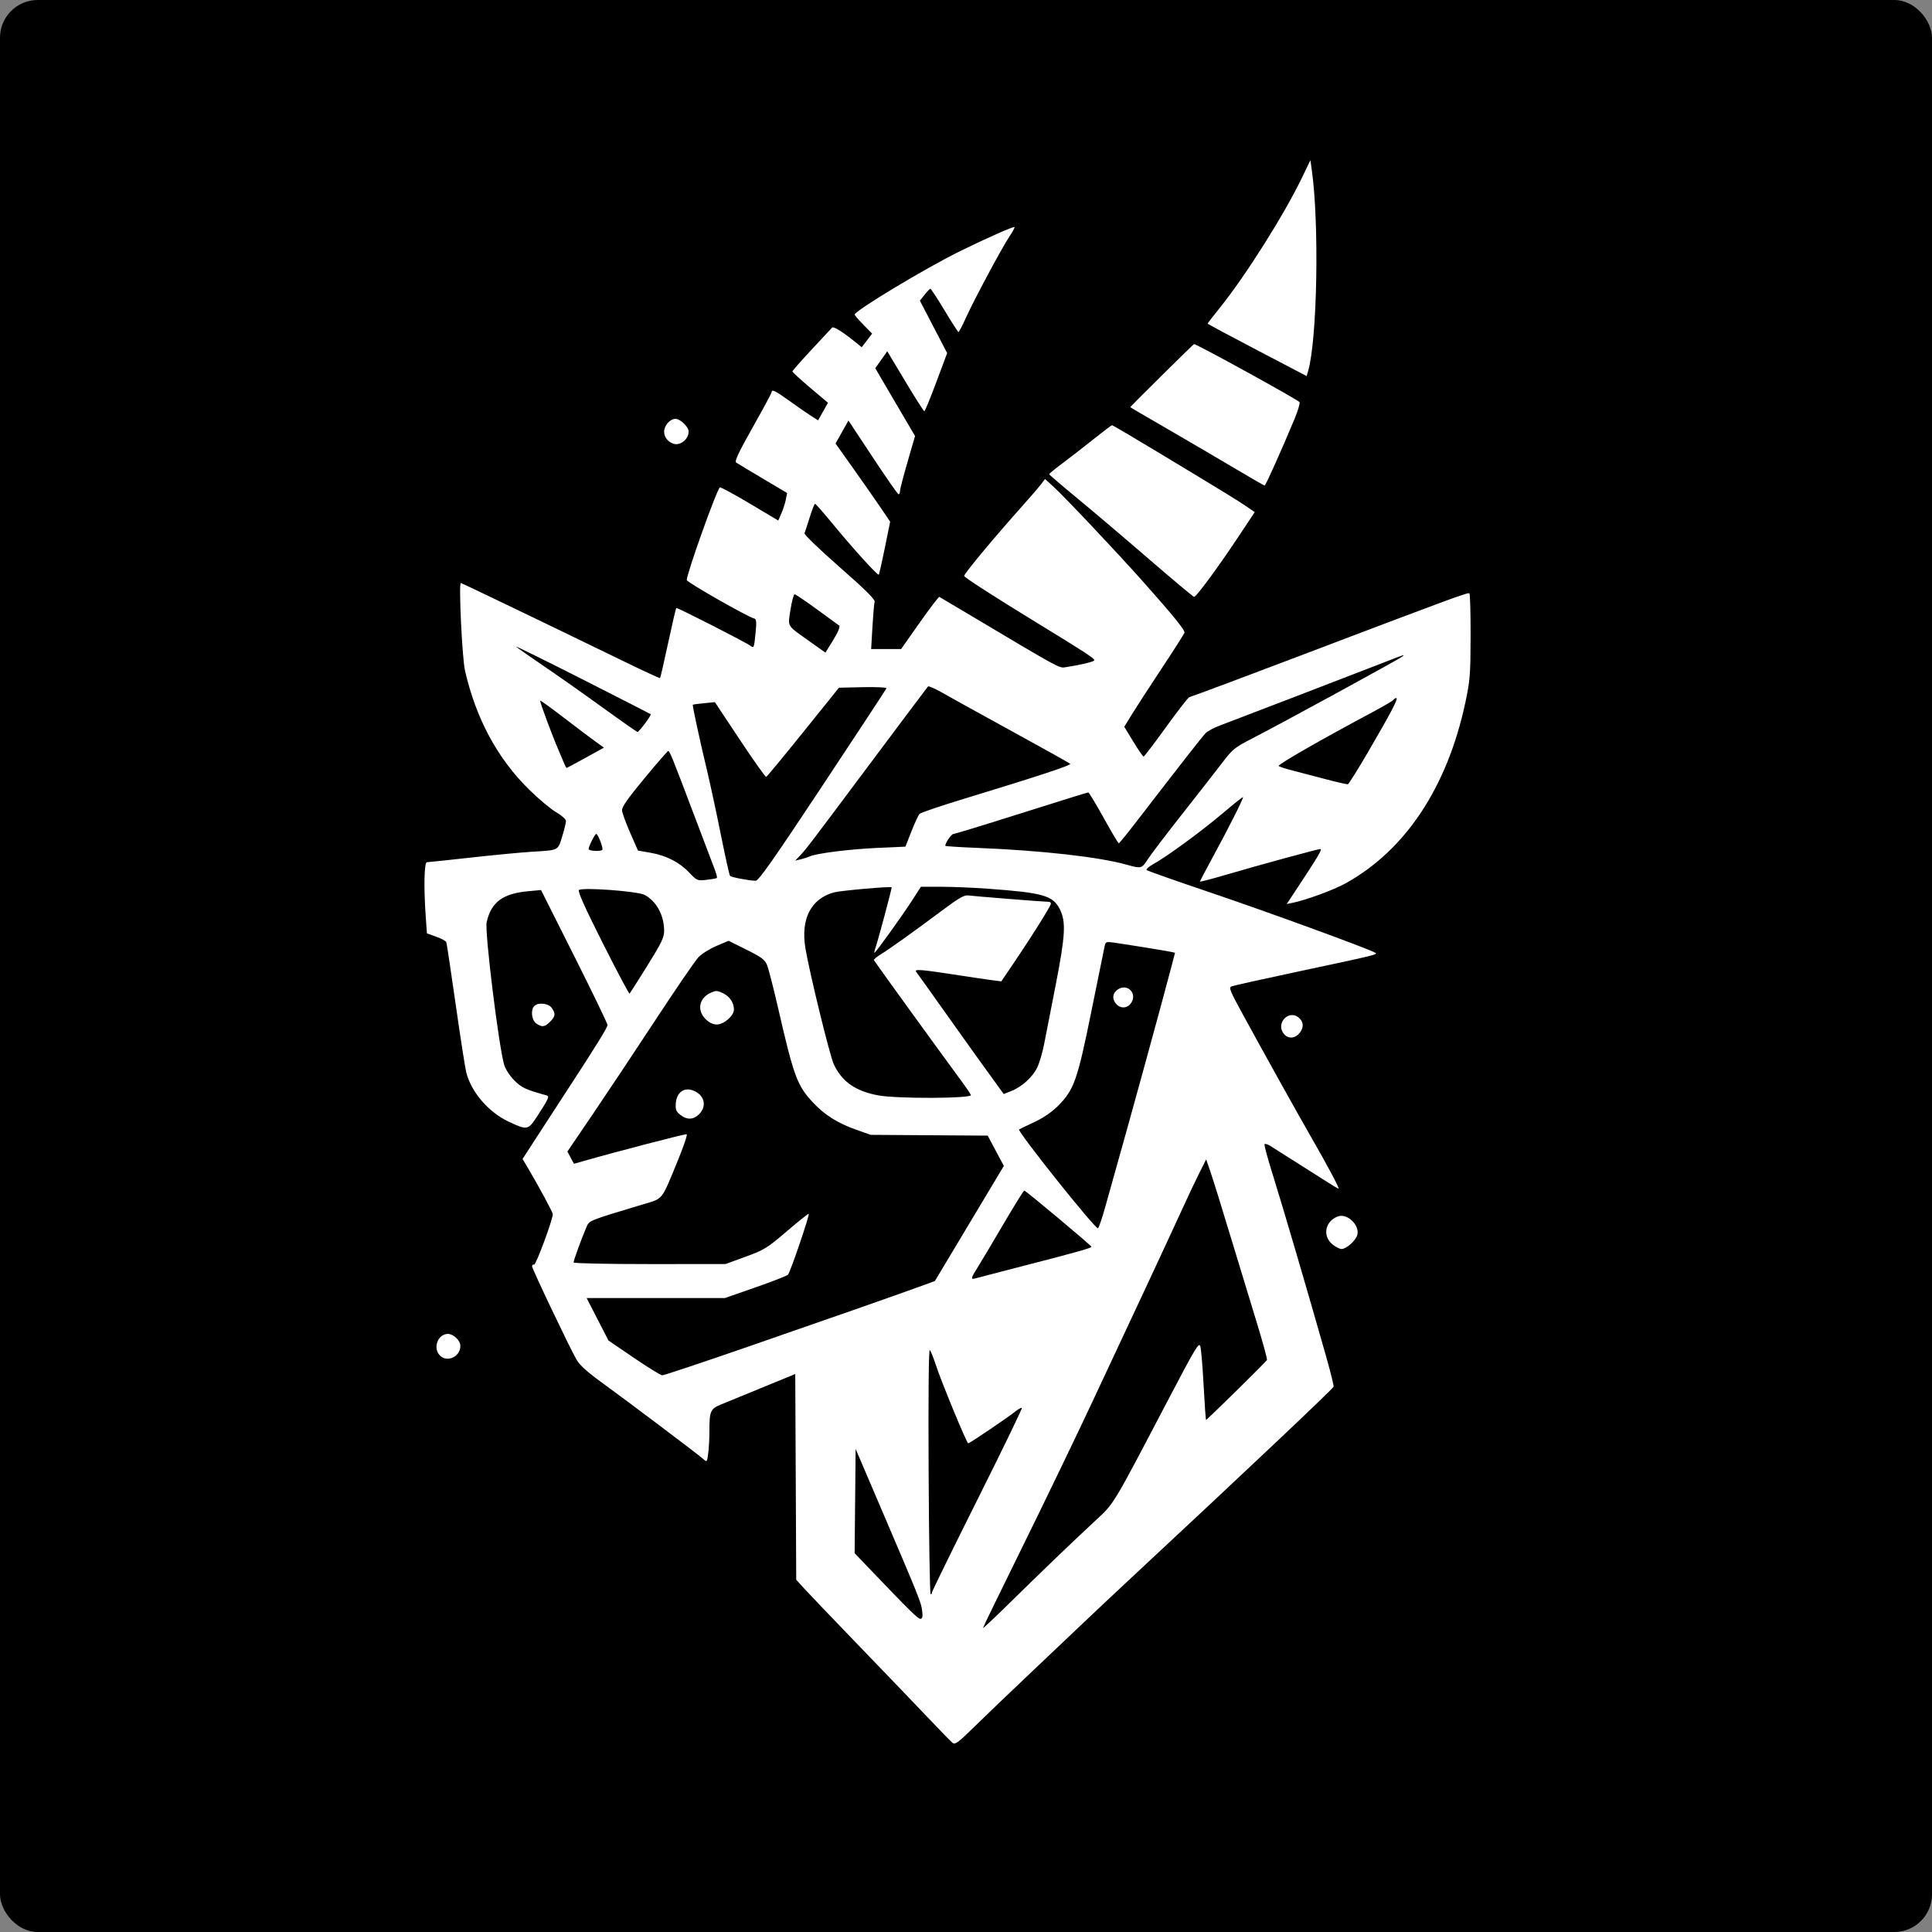 <?xml version="1.0" encoding="UTF-8" standalone="no"?>
<!-- Created with Inkscape (http://www.inkscape.org/) -->

<svg
   version="1.1"
   id="favicon0"
   width="1024"
   height="1024"
   viewBox="0 0 1024 1024"
   sodipodi:docname="DesignerLogo.svg"
   inkscape:version="1.3.2 (091e20e, 2023-11-25, custom)"
   xmlns:inkscape="http://www.inkscape.org/namespaces/inkscape"
   xmlns:sodipodi="http://sodipodi.sourceforge.net/DTD/sodipodi-0.dtd"
   xmlns="http://www.w3.org/2000/svg"
   xmlns:svg="http://www.w3.org/2000/svg">
  <rect x="0" y="0" width="1024" height="1024" fill="#808080" stroke="none"/>
  <defs
     id="defs1" />
  <sodipodi:namedview
     id="namedview1"
     pagecolor="#ffffff"
     bordercolor="#000000"
     borderopacity="0.25"
     inkscape:showpageshadow="2"
     inkscape:pageopacity="0.0"
     inkscape:pagecheckerboard="0"
     inkscape:deskcolor="#d1d1d1"
     showgrid="false"
     showguides="true"
     inkscape:zoom="0.39599609"
     inkscape:cx="-343.43773"
     inkscape:cy="604.80395"
     inkscape:window-width="1920"
     inkscape:window-height="1046"
     inkscape:window-x="-11"
     inkscape:window-y="-11"
     inkscape:window-maximized="1"
     inkscape:current-layer="g1" />
  <g
     inkscape:groupmode="layer"
     inkscape:label="Image"
     id="g1">
           <rect x="0" y="0" width="100%" height="100%" fill="black" rx="20" ry="20" />
    <path
       style="fill:#ffffff"
       d="m 504.875,923.768 c -0.856,-0.697 -6.678,-6.668 -12.939,-13.268 -6.261,-6.6 -22.675,-23.7 -36.474,-38 -13.8,-14.3 -26.97,-28.071 -29.267,-30.602 l -4.177,-4.602 -0.259,-54.521 -0.259,-54.521 -17,6.979 c -9.35,3.838 -19.327,7.933 -22.17,9.098 C 376.441,746.745 376,747.766 376,758.985 c 0,3.704 -0.289,8.842 -0.642,11.416 -0.641,4.679 -0.642,4.68 -2.75,2.796 -2.804,-2.506 -40.293,-30.755 -53.875,-40.596 -7.436,-5.388 -11.505,-9.084 -13.155,-11.951 C 301.916,714.289 282,672.492 282,671.168 c 0,-0.642 0.504,-1.056 1.121,-0.918 0.97,0.216 9.879,-23.881 9.879,-26.721 0,-0.979 -7.43,-14.751 -13.293,-24.64 l -2.734,-4.611 9.317,-14.389 C 291.415,591.975 298.107,581.675 301.162,577 315.805,554.593 322,544.572 322,543.291 c 0,-0.77 -7.93,-17.185 -17.622,-36.477 l -17.622,-35.078 -6.941,0.645 c -13.406,1.246 -19.474,5.799 -21.878,16.413 -1.108,4.893 6.4,65.909 9.308,75.642 0.689,2.307 3.012,5.865 5.372,8.228 3.879,3.884 5.987,4.86 17.176,7.95 1.553,0.429 0.869,1.908 -5.181,11.208 -4.697,7.22 -5.227,7.312 -15.126,2.629 -10.555,-4.993 -19.643,-15.548 -22.342,-25.95 -0.571,-2.2 -3.094,-18.4 -5.606,-36 -2.512,-17.6 -4.75,-32.504 -4.972,-33.12 -0.222,-0.616 -2.628,-1.92 -5.346,-2.897 l -4.942,-1.777 -0.639,-9.006 c -1.09,-15.359 -0.806,-28.698 0.611,-28.707 0.688,-0.004 11.272,-1.121 23.521,-2.481 12.249,-1.36 26.649,-2.735 32,-3.055 14.578,-0.871 13.857,-0.512 16.192,-8.071 1.12,-3.628 2.028,-7.336 2.017,-8.24 -0.011,-0.917 -2.312,-2.972 -5.201,-4.645 -2.85,-1.65 -9.303,-7.051 -14.341,-12.003 C 263.646,401.995 252.302,380.934 246.451,355.401 244.959,348.887 243.056,309 244.238,309 c 0.473,0 44.786,21.298 85.762,41.22 10.725,5.214 19.652,9.359 19.838,9.209 0.186,-0.149 2.105,-8.489 4.266,-18.533 2.16,-10.044 4.107,-18.441 4.327,-18.66 0.407,-0.407 37.031,18.266 39.344,20.06 1.791,1.389 1.917,1.064 2.706,-6.956 0.564,-5.731 0.425,-7.227 -0.694,-7.5 C 396.329,326.998 364,308.581 364,307.455 c 0,-3.564 16.139,-48.676 17.577,-49.133 0.508,-0.161 7.673,3.728 15.923,8.642 l 15,8.934 1.701,-3.931 c 0.936,-2.162 1.986,-5.448 2.334,-7.302 l 0.632,-3.371 -12.834,-7.621 c -7.059,-4.191 -13.418,-8.01 -14.131,-8.486 -0.984,-0.656 1.129,-5.173 8.75,-18.702 C 404.479,216.675 409,208.277 409,207.824 c 0,-1.677 1.977,-0.69 9.645,4.817 4.32,3.102 9.456,6.654 11.413,7.891 l 3.558,2.251 2.615,-4.651 2.615,-4.651 -9.423,-7.966 C 424.24,201.132 420,197.241 420,196.866 c 0,-0.375 4.556,-5.56 10.124,-11.524 5.568,-5.963 10.478,-11.229 10.91,-11.702 0.744,-0.815 5.692,2.284 12.579,7.877 l 3.114,2.529 2.758,-3.615 2.758,-3.615 -4.621,-4.692 C 455.08,169.543 453,167.123 453,166.746 c 0,-2.009 37.146,-24.398 55.465,-33.429 14.288,-7.044 28.74,-13.445 29.236,-12.949 0.216,0.216 -0.931,2.359 -2.549,4.762 -3.948,5.864 -18.797,33.57 -23.135,43.166 -1.916,4.237 -3.716,7.697 -4,7.689 -0.284,-0.008 -3.618,-5.183 -7.408,-11.5 -3.79,-6.317 -7.165,-11.46 -7.5,-11.43 -0.335,0.03 -1.722,1.46 -3.082,3.178 l -2.473,3.122 7.227,13.903 7.227,13.903 -5.754,15.403 c -3.165,8.472 -6.017,15.411 -6.339,15.42 -0.322,0.009 -4.875,-7.145 -10.118,-15.898 l -9.533,-15.914 -3.17,4.498 -3.17,4.498 3.885,6.666 c 2.136,3.667 6.877,11.752 10.534,17.967 l 6.65,11.3 -3.996,13.793 C 478.798,252.48 477,259.433 477,260.344 c 0,0.911 -0.338,1.648 -0.75,1.638 -0.412,-0.01 -6.553,-8.81 -13.646,-19.555 l -12.896,-19.537 -3.43,6.086 -3.43,6.086 9.393,13.219 c 5.166,7.27 11.681,16.594 14.477,20.719 l 5.083,7.5 -2.796,13.811 c -1.538,7.596 -3,14.015 -3.249,14.264 -0.582,0.582 -13.939,-14.158 -24.761,-27.325 -4.633,-5.638 -8.688,-10.25 -9.01,-10.25 -0.322,0 -1.598,3.263 -2.835,7.25 -1.237,3.987 -2.475,7.769 -2.752,8.404 -0.277,0.635 8.082,8.679 18.575,17.877 13.361,11.712 18.936,17.21 18.603,18.346 -0.262,0.893 -0.785,6.91 -1.163,13.373 L 461.728,344 h 7.944 7.944 l 9.83,-13.974 c 5.406,-7.686 10.105,-13.83 10.442,-13.655 0.337,0.175 7.812,4.609 16.612,9.853 46.77,27.871 46.878,27.931 50,27.457 8.467,-1.285 15.5,-2.99 15.5,-3.758 0,-1.026 -5.094,-4.342 -31,-20.181 -21.808,-13.334 -38,-23.765 -38,-24.481 0,-1.224 16.389,-20.908 31.024,-37.262 4.184,-4.675 8.561,-9.762 9.728,-11.305 l 2.121,-2.804 4.219,3.804 c 5.806,5.236 33.947,35.056 47.953,50.814 16.104,18.119 22.108,25.531 21.751,26.854 -0.168,0.625 -5.647,9.206 -12.174,19.069 -6.527,9.863 -13.638,20.825 -15.802,24.36 l -3.934,6.427 4.805,7.89 c 2.642,4.339 5.089,7.89 5.437,7.89 0.348,0 5.685,-7.008 11.861,-15.573 6.176,-8.565 11.742,-15.729 12.37,-15.919 2.625,-0.795 30.219,-11.112 59.641,-22.297 76.957,-29.257 88.159,-33.386 88.809,-32.734 0.38,0.38 0.667,10.666 0.637,22.857 -0.048,20.075 -0.305,23.35 -2.717,34.724 -9.557,45.058 -31.783,78.623 -63.73,96.238 -6.16,3.397 -20.672,8.725 -27.757,10.191 l -3.257,0.674 5.832,-8.831 C 698.72,453.822 700.977,450 699.82,450 c -1.375,0 -31.875,8.327 -50.57,13.806 -7.287,2.136 -13.25,3.683 -13.25,3.439 0,-0.245 3.093,-6.137 6.872,-13.095 8.465,-15.581 16.358,-31.258 15.94,-31.656 -0.172,-0.164 -5.037,3.713 -10.812,8.615 -11.059,9.387 -29.574,22.944 -36.76,26.916 -2.343,1.295 -3.916,2.699 -3.495,3.12 0.421,0.421 15.613,5.779 33.76,11.906 29.359,9.914 83.174,29.55 87.279,31.848 1.779,0.996 1.737,1.006 -43.284,10.592 -17.05,3.63 -31.788,6.918 -32.752,7.305 -1.535,0.617 -0.872,2.315 5.347,13.704 12.63,23.129 29.077,52.691 36.442,65.5 8.934,15.539 15.577,28 14.926,28 -0.272,0 -2.849,-1.508 -5.728,-3.351 -7.079,-4.532 -27.673,-17.578 -30.571,-19.367 -1.285,-0.793 -2.6,-1.178 -2.922,-0.857 -0.322,0.322 1.722,7.895 4.542,16.83 4.859,15.395 19.062,63.8 28.178,96.031 2.3,8.132 4.037,15.186 3.861,15.676 -0.467,1.294 -44.562,42.963 -106.302,100.455 -8.81,8.204 -19.844,18.562 -24.519,23.017 -4.675,4.455 -17.725,16.828 -29,27.494 -11.275,10.666 -25.016,23.829 -30.535,29.25 -8.568,8.416 -10.262,9.671 -11.59,8.589 z M 558.5,826.861 c 6.6,-6.359 16.267,-15.51 21.483,-20.336 10.754,-9.949 9.208,-7.404 38.786,-63.856 15.058,-28.74 16.753,-31.556 17.455,-29 0.427,1.557 1.202,10.869 1.722,20.693 0.52,9.824 1.099,18.016 1.288,18.205 0.253,0.253 28.322,-27.301 32.279,-31.686 0.307,-0.34 -2.34,-10.015 -5.884,-21.5 C 662.086,687.896 655.793,667.25 651.646,653.5 c -4.148,-13.75 -8.623,-28.15 -9.945,-32 l -2.404,-7 -3.528,7 c -1.941,3.85 -5.889,12.175 -8.775,18.5 -7.027,15.404 -29.079,62.691 -48.965,105 -8.919,18.975 -25.399,53.125 -36.622,75.888 C 530.183,843.652 521,862.546 521,862.874 c 0,0.328 5.737,-5.039 12.75,-11.927 7.013,-6.888 18.15,-17.727 24.75,-24.087 z M 488.762,853.75 c -0.516,-4.41 -1.444,-6.715 -22.53,-56.02 L 453.5,767.961 l -0.266,27.629 -0.266,27.629 7.766,8.119 C 482.269,853.851 486.483,858 487.814,858 c 1.112,0 1.331,-0.98 0.948,-4.25 z M 494,843.966 c 0,-0.569 10.824,-22.67 24.053,-49.113 13.229,-26.443 23.827,-48.306 23.55,-48.583 -0.277,-0.277 -1.763,0.5 -3.303,1.727 -4.33,3.45 -24.356,17.004 -25.12,17.002 -0.806,-0.002 -14.273,-32.656 -17.321,-41.998 -1.166,-3.575 -2.541,-6.95 -3.054,-7.5 -0.579,-0.62 -0.814,23.811 -0.619,64.25 0.173,35.887 0.652,65.25 1.065,65.25 0.412,1.3e-4 0.75,-0.465 0.75,-1.034 z M 396.001,713.94 C 441.845,698.069 472.866,687.205 487,682.072 l 8.5,-3.087 18.281,-30.517 18.281,-30.517 -4.281,-8.021 -4.281,-8.021 -31,-0.212 -31,-0.212 -7.828,-2.762 c -9.664,-3.41 -16.749,-7.889 -22.838,-14.439 -8.329,-8.96 -10.072,-13.678 -18.337,-49.647 -2.51,-10.924 -5.197,-21.376 -5.97,-23.226 -1.171,-2.803 -2.987,-4.149 -10.884,-8.072 l -9.479,-4.709 -6.434,2.734 c -3.539,1.504 -7.813,4.175 -9.498,5.935 C 368.547,509.06 358.309,524 347.481,540.5 c -10.828,16.5 -25.777,38.965 -33.219,49.923 l -13.531,19.923 1.745,3.241 1.745,3.241 4.639,-1.327 c 18.118,-5.183 54.324,-14.601 55.087,-14.33 0.512,0.182 -1.668,6.631 -4.845,14.331 -8.749,21.205 -7.43,19.557 -18.252,22.818 -29.797,8.98 -28.433,8.417 -30.19,12.467 C 308.343,656.13 304,668.083 304,669.119 c 0,0.494 17.701,0.876 40.25,0.869 l 40.25,-0.012 10.639,-3.876 c 9.911,-3.611 11.409,-4.534 21.902,-13.502 6.195,-5.295 11.42,-9.47 11.612,-9.278 0.594,0.594 -9.816,31.114 -11.018,32.302 -0.624,0.617 -8.408,3.654 -17.297,6.75 L 384.177,688 h -36.622 -36.622 l 5.784,11.25 5.784,11.25 13.5,9.198 c 7.425,5.059 14.175,9.221 15.001,9.25 0.825,0.029 21.075,-6.725 45,-15.007 z M 360.583,590.887 c -2.251,-1.771 -2.638,-2.768 -2.385,-6.15 0.418,-5.581 4.176,-8.499 8.85,-6.87 6.233,2.173 7.913,8.264 3.498,12.679 -3.013,3.013 -6.418,3.13 -9.963,0.341 z m 13.34,-50.81 c -4.56,-4.56 -3.443,-10.907 2.409,-13.698 3.117,-1.486 3.648,-1.482 6.884,0.053 3.565,1.692 5.784,5.026 5.784,8.692 0,3.217 -5.324,7.876 -9,7.876 -2.152,0 -4.082,-0.928 -6.077,-2.923 z M 542,671.057 c 28.223,-7.255 36.5,-9.576 36.5,-10.235 0,-0.644 -34.806,-29.764 -35.614,-29.797 -0.338,-0.014 -5.43,8.188 -11.317,18.225 -5.887,10.037 -11.988,20.275 -13.557,22.75 -3.382,5.332 -3.601,6.31 -1.261,5.616 0.963,-0.285 12.325,-3.237 25.25,-6.559 z M 585.935,639.25 c 1.793,-6.463 4.093,-14.675 5.111,-18.25 6.763,-23.75 24.663,-88.924 29.457,-107.257 l 2.29,-8.757 -2.147,-0.482 c -2.261,-0.507 -23.167,-3.893 -30.376,-4.919 -3.81,-0.542 -4.279,-0.378 -4.734,1.657 -0.278,1.242 -3.462,16.871 -7.076,34.731 -7.406,36.601 -9.193,41.664 -17.7,50.171 -3.305,3.305 -7.822,6.389 -12.696,8.667 -4.161,1.945 -7.727,3.658 -7.925,3.805 -1.154,0.862 39.939,52.383 41.781,52.383 0.414,0 2.22,-5.287 4.013,-11.75 z m 5.72,-107.079 c -2.404,-2.656 -2.037,-5.875 0.886,-7.79 5.039,-3.302 10.335,2.106 7.019,7.168 -1.916,2.924 -5.562,3.211 -7.905,0.622 z m -77.063,48.209 c -0.283,-0.736 -2.934,-4.611 -5.892,-8.61 -9.906,-13.392 -45.197,-62.144 -45.497,-62.851 -0.163,-0.384 1.412,-1.742 3.5,-3.016 4.664,-2.847 18.156,-12.495 32.815,-23.467 8.375,-6.269 11.614,-8.152 13.5,-7.851 2.293,0.366 40.641,3.415 42.955,3.415 0.565,0 1.027,0.426 1.027,0.948 0,1.171 -9.934,17.067 -19.295,30.876 l -6.999,10.324 -5.103,-0.66 C 522.796,519.124 515.1,517.991 508.5,516.968 c -20.48,-3.173 -24.153,-3.472 -22.896,-1.864 0.6,0.768 7.314,10.171 14.92,20.896 12.141,17.119 21.344,29.961 29.148,40.673 l 2.312,3.173 4.003,-1.572 c 5.659,-2.223 11.417,-7.473 13.833,-12.613 1.136,-2.417 2.754,-7.942 3.595,-12.277 0.841,-4.336 3.567,-18.29 6.057,-31.009 5.191,-26.513 5.603,-33.818 2.278,-40.412 -3.705,-7.347 -8.745,-8.788 -38.25,-10.935 -7.7,-0.56 -18.816,-1.021 -24.702,-1.023 L 488.097,470 l -4.667,7.25 C 478.254,485.289 464.089,505 463.488,505 c -0.211,0 0.043,-1.238 0.566,-2.75 1.43,-4.142 8.797,-31.716 8.544,-31.978 -0.55,-0.57 -27.045,1.771 -30.462,2.692 -12.349,3.325 -17.857,14.095 -15.225,29.771 2.196,13.081 12.948,56.986 15.041,61.422 4.336,9.187 11.488,14.179 23.518,16.415 9.967,1.853 49.848,1.697 49.123,-0.192 z M 343.089,511.857 C 350.578,499.84 352,496.896 352,493.405 c 0,-8.325 -4.087,-15.82 -10.425,-19.116 -3.748,-1.949 -33.155,-4.109 -34.715,-2.549 -0.72,0.72 3.174,9.402 12.653,28.214 7.531,14.946 13.912,26.955 14.179,26.688 0.268,-0.268 4.496,-6.921 9.397,-14.784 z m 36.863,-46.505 c 0.249,-0.232 -0.278,-2.319 -1.171,-4.637 C 377.889,458.396 372.902,445.25 367.7,431.5 c -11.634,-30.751 -12.754,-33.514 -13.559,-33.445 -0.353,0.03 -6.041,6.576 -12.641,14.547 -8.807,10.636 -11.95,15.141 -11.814,16.931 0.102,1.341 2.046,6.68 4.319,11.862 l 4.133,9.423 6.57,1.144 c 8.429,1.468 15.376,5.018 20.624,10.539 4.068,4.281 4.288,4.372 9.168,3.829 2.75,-0.306 5.204,-0.747 5.452,-0.98 z M 436,416.301 c 18.425,-27.821 33.655,-50.984 33.844,-51.473 0.193,-0.499 -5.25,-0.766 -12.411,-0.609 L 444.678,364.5 425.756,388 c -10.407,12.925 -19.25,23.622 -19.652,23.771 -0.401,0.149 -6.686,-8.704 -13.965,-19.673 l -13.235,-19.944 -5.702,0.561 c -3.136,0.308 -5.829,0.663 -5.985,0.789 -0.34,0.274 3.539,18.236 7.665,35.496 1.643,6.875 4.885,21.95 7.203,33.5 2.318,11.55 4.497,21.327 4.841,21.726 0.627,0.728 9.818,2.488 13.573,2.6 1.555,0.046 9.457,-11.2 35.5,-50.525 z m 172.27,39.252 c 1.523,-2.406 9.632,-13.077 18.02,-23.713 8.387,-10.637 17.995,-22.94 21.351,-27.34 5.683,-7.453 6.777,-8.346 15.98,-13.057 14.677,-7.513 78.722,-42.465 79.879,-43.594 1.09,-1.063 1.183,-1.095 -13,4.431 -16.014,6.239 -77.827,29.996 -83.782,32.2 -3.18,1.177 -6.642,3.013 -7.692,4.08 -1.709,1.736 -11.987,14.882 -37.261,47.658 -4.546,5.895 -8.503,10.732 -8.794,10.75 -0.291,0.018 -3.891,-6.042 -8,-13.465 -4.109,-7.424 -7.784,-13.499 -8.166,-13.5 -0.383,-10e-4 -16.31,4.947 -35.395,10.997 -19.084,6.05 -35.297,11 -36.029,11 -1.082,0 -4.381,4.753 -4.381,6.312 0,0.226 7.763,0.722 17.25,1.102 33.97,1.36 64.667,4.841 79.25,8.986 7.283,2.07 7.731,1.952 10.77,-2.847 z M 429,453.969 c 3.192,-1.605 21.18,-3.894 35.688,-4.542 l 15.188,-0.678 3.21,-8.125 c 1.765,-4.469 3.706,-8.637 4.312,-9.262 0.606,-0.625 11.002,-4.156 23.102,-7.845 40.058,-12.214 57.469,-17.949 56.73,-18.686 C 566.829,404.431 553,396.703 536.5,387.659 c -16.5,-9.044 -33.15,-18.251 -37,-20.459 -3.85,-2.208 -7.285,-3.719 -7.633,-3.358 -0.348,0.361 -13.241,17.532 -28.651,38.157 -34.606,46.316 -35.766,47.841 -39.052,51.326 l -2.665,2.826 3,-0.715 c 1.65,-0.393 3.675,-1.054 4.5,-1.469 z M 319.229,450.438 C 319.909,449.758 316.972,442 316.034,442 315.286,442 312,448.545 312,450.034 c 0,1.018 6.265,1.368 7.229,0.404 z M 725.177,398.45 C 737.374,377.52 741.311,370 740.073,370 c -0.525,0 -1.214,0.419 -1.531,0.931 -0.317,0.512 -5.406,3.504 -11.309,6.65 -26.64,14.193 -50.288,27.757 -49.546,28.42 0.447,0.398 3.737,1.461 7.312,2.362 3.575,0.901 11.45,2.965 17.5,4.589 6.05,1.623 11.405,2.838 11.9,2.7 0.495,-0.138 5.345,-7.879 10.777,-17.201 z m -414.782,3.183 9.713,-5.367 -4.804,-3.456 c -2.642,-1.901 -10.172,-7.581 -16.732,-12.622 -6.56,-5.041 -12.076,-9.017 -12.258,-8.835 -0.37,0.37 6.317,18.403 9.696,26.148 1.2,2.75 2.577,6.013 3.061,7.25 0.484,1.238 1.044,2.25 1.245,2.25 0.201,0 4.737,-2.415 10.079,-5.367 z m 31.493,-18.192 c 1.864,-2.474 3.214,-4.668 3,-4.877 C 344.675,378.356 328.3,369.977 308.5,359.944 c -19.8,-10.032 -35.55,-17.788 -35,-17.236 0.55,0.553 7.075,5.13 14.5,10.172 7.425,5.042 21.567,15.007 31.428,22.143 9.86,7.137 18.185,12.962 18.5,12.945 0.315,-0.017 2.097,-2.055 3.961,-4.528 z m 102.686,-49.766 c 0.335,-1.004 0.455,-1.932 0.267,-2.063 -0.188,-0.131 -5.381,-3.922 -11.54,-8.425 C 427.143,318.684 421.685,315 421.174,315 c -0.511,0 -1.495,3.636 -2.186,8.08 -1.463,9.403 -2.272,8.046 10.002,16.777 l 8.49,6.039 3.243,-5.198 c 1.784,-2.859 3.517,-6.02 3.851,-7.024 z M 232.413,717.507 C 229.64,713.275 232.608,707 237.383,707 c 2.95,0 6.617,3.5 6.617,6.316 0,6.381 -8.207,9.35 -11.587,4.191 z m 473.664,-58.096 c -5.318,-4.475 -3.64,-12.329 3.145,-14.72 4.851,-1.71 11.485,4.643 10.199,9.767 C 718.663,657.48 713.615,662 711,662 c -1.016,0 -3.231,-1.165 -4.923,-2.589 z M 680.655,548.171 c -4.783,-5.285 1.995,-13.29 7.553,-8.921 2.727,2.144 3.006,5.208 0.737,8.093 -2.434,3.095 -5.923,3.443 -8.29,0.828 z M 284.223,542.443 c -2.478,-1.736 -3.081,-7.185 -1.023,-9.243 2.058,-2.058 7.508,-1.456 9.243,1.023 2.136,3.049 1.962,4.463 -0.898,7.323 -2.86,2.86 -4.274,3.034 -7.323,0.898 z M 623.384,308.207 C 0,0 0,0 623.384,308.207 Z M 357,235.207 c -2.923,-0.912 -5,-3.554 -5,-6.362 0,-3.321 3.113,-6.845 6.045,-6.845 2.537,0 6.955,4.276 6.955,6.732 0,4.038 -4.398,7.598 -8,6.475 z"
       id="path1"
       sodipodi:nodetypes="sssscccssssssssssscsssscssssssssssscscsssssssssssssssssscsscsssssscccssssscccsssssscssscccssscccsscsscscccsscssssssssscccssssssssscssssscsssssssssscssssssssssssssssssssssssssssssssssssscssssssssscccssssssscssssssscccccccssssscsssscccssssssscssssscccccssssssssssssssssssssssssscsssssssssssssssssssssscssssscssssssscssssssssssssssssssssssscssssssscssscsssssssssssssssssscsssssssscssssssssscsssssssssssssssscssssssssssssssssssssscsssssssssssssssssssssssssss" />
    <path
     style="fill:#ffffff"
       d="m 697.628,147.548 c -0.372,21.074 -1.858,40.692 -4.283,49.047 l -0.791,2.729 -26.244,-13.729 c -14.434,-7.551 -26.247,-13.881 -26.25,-14.066 -0.003,-0.186 2.948,-4.011 6.557,-8.5 13.765,-17.121 34.204,-49.564 43.717,-69.389 l 4.199,-8.752 0.699,4.885 c 2.027,14.172 2.768,36.702 2.396,57.775 z"
       id="path72" />
    <path
     style="fill:#ffffff"
       d="m 688.796,213.155 c 0.276,0.709 -0.944,4.759 -2.711,9 -6.692,16.056 -15.275,35.211 -15.779,35.211 -0.288,0 -7.101,-3.91 -15.139,-8.688 -8.038,-4.778 -22.713,-13.384 -32.613,-19.127 -9.9,-5.742 -19.235,-11.17 -20.744,-12.062 -1.509,-0.892 -2.747,-1.651 -2.75,-1.686 -0.029,-0.295 33.471,-33.438 33.799,-33.438 1.49,0 55.532,29.746 55.938,30.789 z"
       id="path71" />
    <path
     style="fill:#ffffff"
       d="m 665.034,271.448 -4.24,-2.914 c -4.742,-3.259 -12.519,-8.026 -47.023,-28.828 -13.081,-7.886 -24.042,-14.34 -24.355,-14.34 -0.313,0 -4.684,3.296 -9.715,7.326 -5.03,4.03 -12.409,9.756 -16.396,12.725 -3.987,2.969 -7.231,5.635 -7.207,5.924 0.024,0.289 6.661,5.979 14.75,12.643 8.089,6.664 25.191,21.176 38.004,32.25 12.813,11.074 23.64,20.133 24.062,20.133 1.132,0 12.598,-15.554 23.006,-31.209 z"
       id="path70" />
  </g>
</svg>
